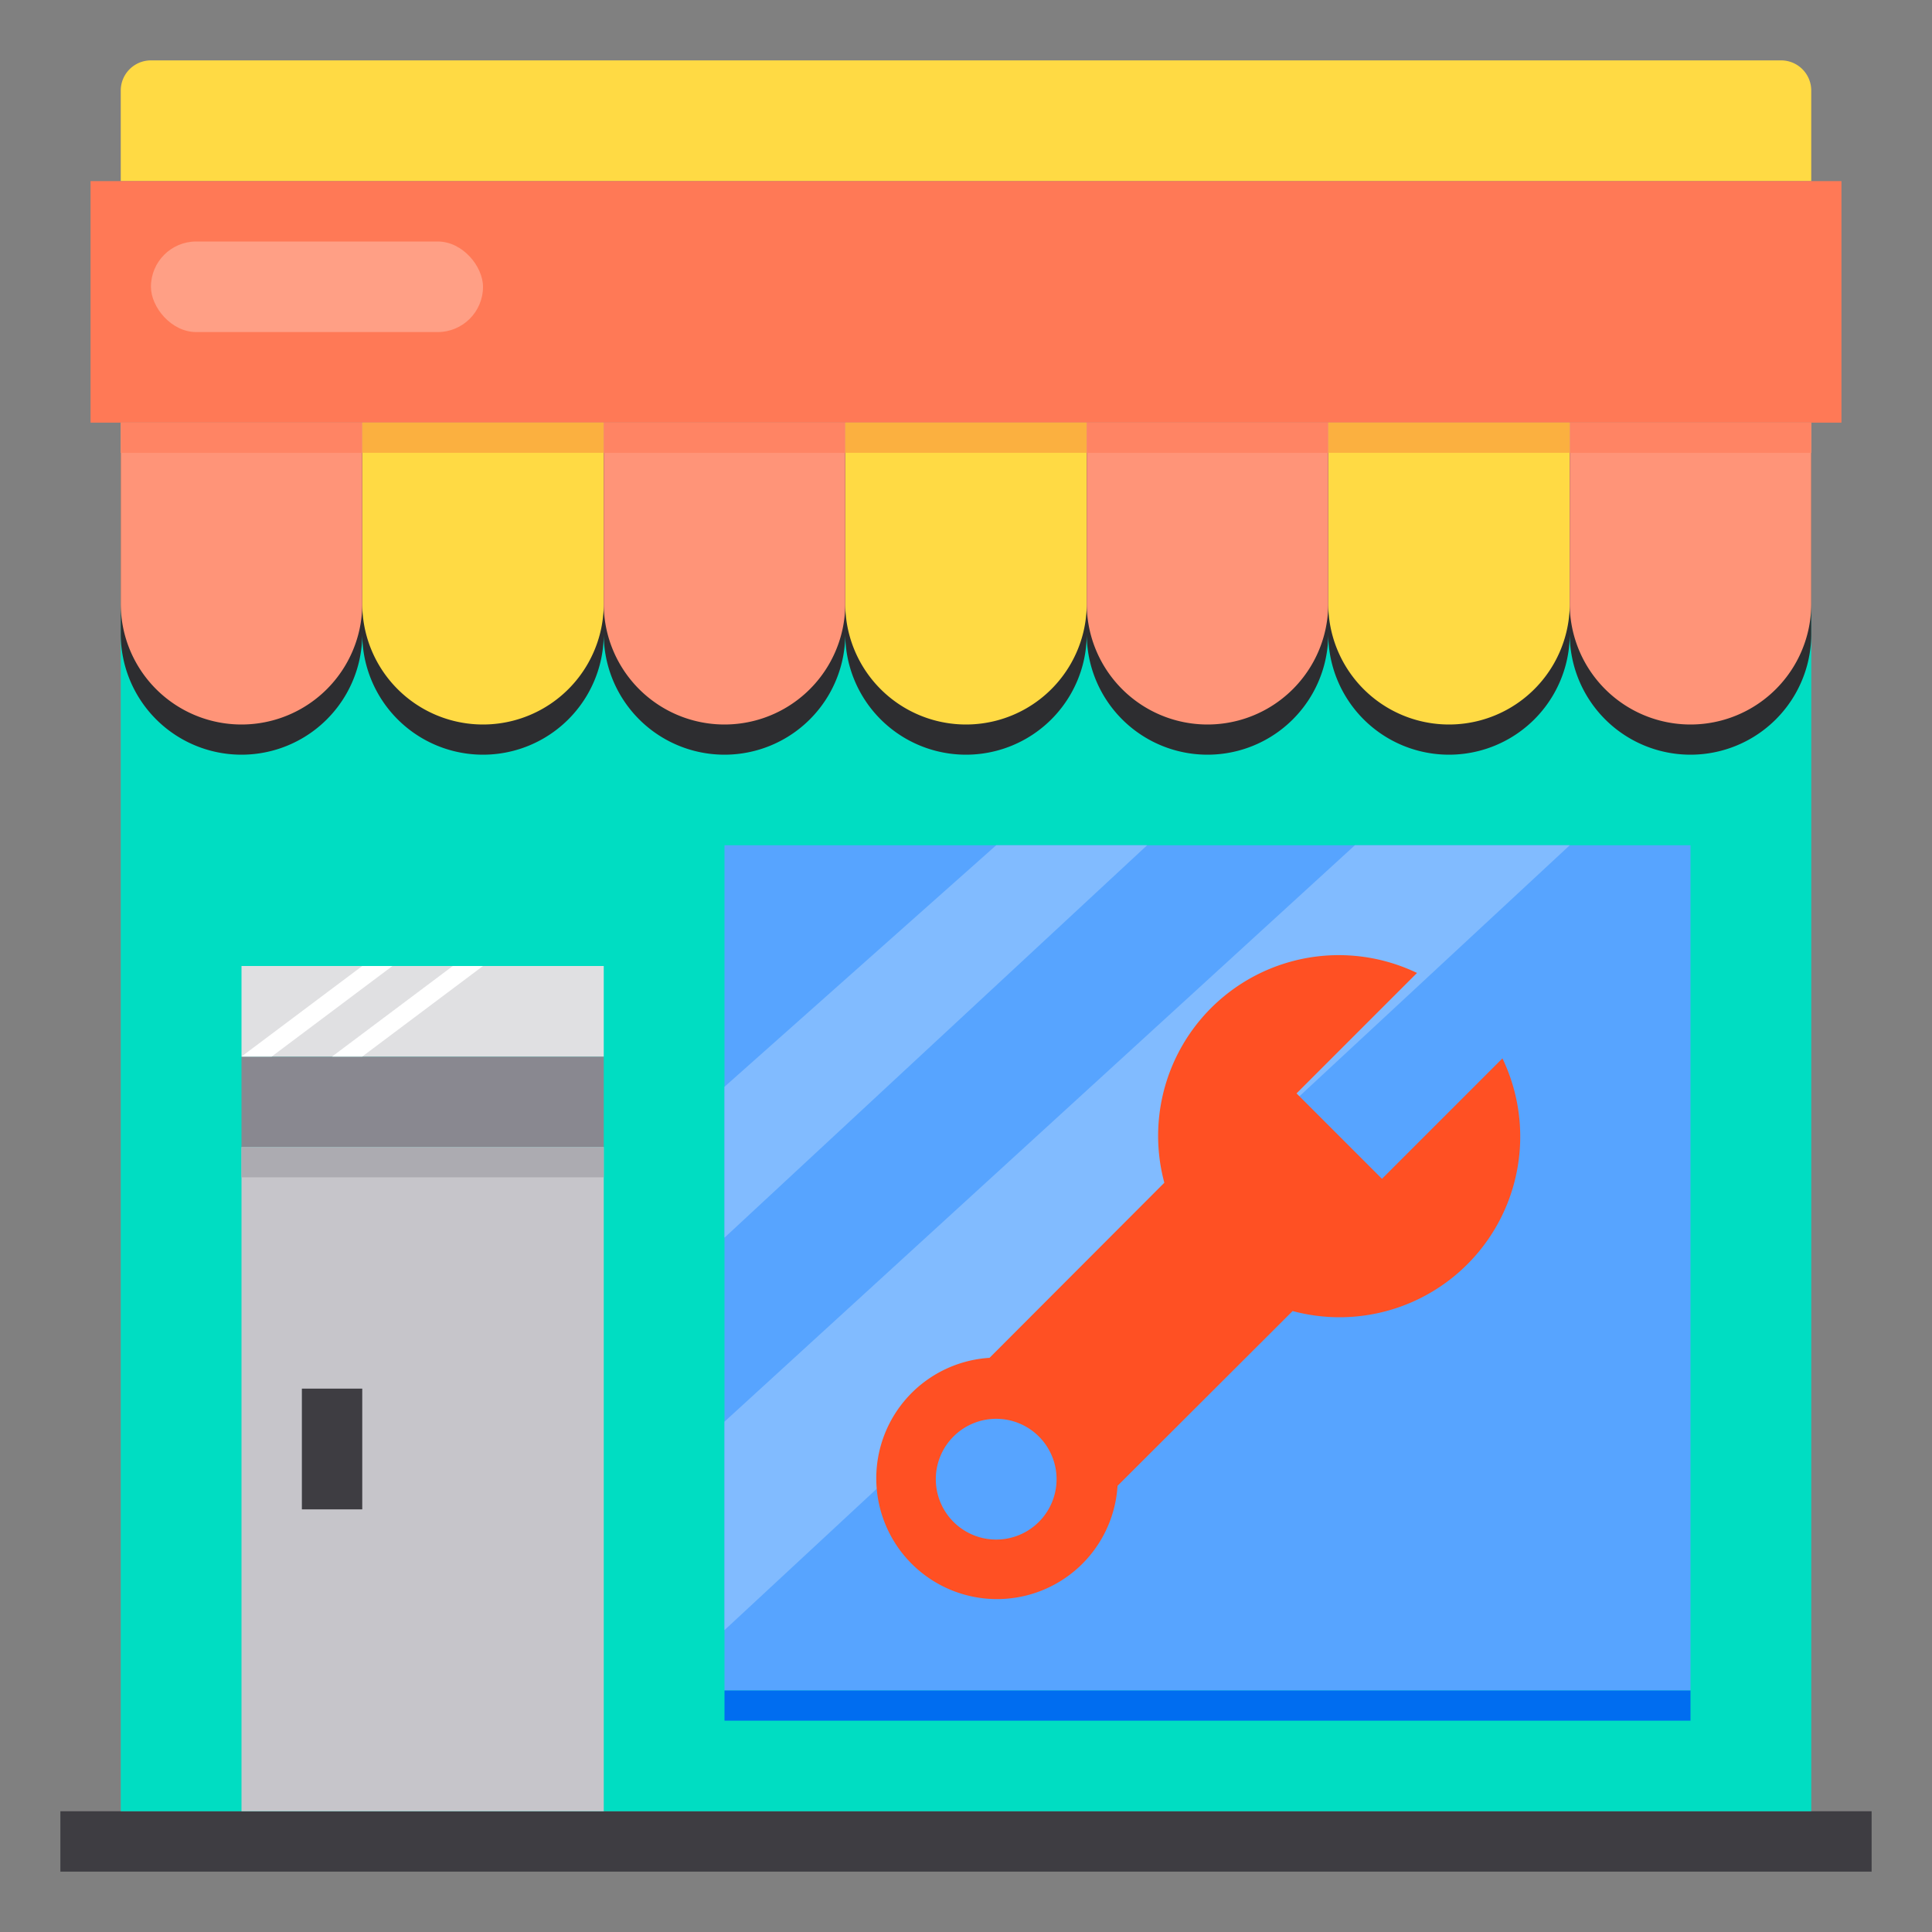 <svg height="512" viewBox="0 0 64 64" width="512" xmlns="http://www.w3.org/2000/svg"><rect x="0" y="0" width="64" height="64" fill="#808080" stroke="none"/><g id="wrench-service-tool-hardware-shop"><path d="m2 60h60v2h-60z" fill="#3e3d42"/><path d="m4 14h56v46h-56z" fill="#00ddc2"/><path d="m24 28h32v28h-32z" fill="#57a4ff"/><path d="m60 3v3h-56v-3a1 1 0 0 1 1-1h54a1 1 0 0 1 1 1z" fill="#ffda44"/><path d="m3 6h58v8h-58z" fill="#ff7956"/><path d="m8 35h12v3h-12z" fill="#898890"/><path d="m8 32h12v3h-12z" fill="#e0e0e2"/><path d="m8 38h12v22h-12z" fill="#c6c5ca"/><path d="m52 15h-48v6a4 4 0 0 0 8 0 4 4 0 0 0 8 0 4 4 0 0 0 8 0 4 4 0 0 0 8 0 4 4 0 0 0 8 0 4 4 0 0 0 8 0 4 4 0 0 0 8 0v-6z" fill="#2d2d30"/><path d="m20 14v6a4 4 0 0 1 -8 0v-6z" fill="#ffda44"/><path d="m36 14v6a4 4 0 0 1 -8 0v-6z" fill="#ffda44"/><path d="m52 14v6a4 4 0 0 1 -8 0v-6z" fill="#ffda44"/><g fill="#ff9478"><path d="m60 14v6a4 4 0 0 1 -8 0v-6z"/><path d="m44 14v6a4 4 0 0 1 -8 0v-6z"/><path d="m28 14v6a4 4 0 0 1 -8 0v-6z"/><path d="m12 14v6a4 4 0 0 1 -8 0v-6z"/></g><path d="m33 28-9 8v5l14-13z" fill="#81bbff"/><path d="m44.882 28-20.882 19.094v6.906l28-26z" fill="#81bbff"/><rect fill="#ff9f85" height="3" rx="1.5" width="11" x="5" y="8"/><path d="m9 35h-1l4-3h1z" fill="#fff"/><path d="m12 35h-1l4-3h1z" fill="#fff"/><path d="m10 46h2v4h-2z" fill="#3e3d42"/><path d="m4 14h8v1h-8z" fill="#ff8464"/><path d="m12 14h8v1h-8z" fill="#fbb040"/><path d="m20 14h8v1h-8z" fill="#ff8464"/><path d="m28 14h8v1h-8z" fill="#fbb040"/><path d="m36 14h8v1h-8z" fill="#ff8464"/><path d="m52 14h8v1h-8z" fill="#ff8464"/><path d="m44 14h8v1h-8z" fill="#fbb040"/><path d="m24 56h32v1h-32z" fill="#006df0"/><path d="m8 38h12v1h-12z" fill="#acabb1"/><path d="m49.77 35.06-3.99 3.99-2.83-2.83 3.99-3.99a5.985 5.985 0 0 0 -8.37 6.95l-5.79 5.8a4 4 0 1 0 4.24 4.24l5.8-5.79a5.985 5.985 0 0 0 6.95-8.37zm-16.77 15.94a2 2 0 1 1 2-2 2 2 0 0 1 -2 2z" fill="#ff5023"/></g></svg>